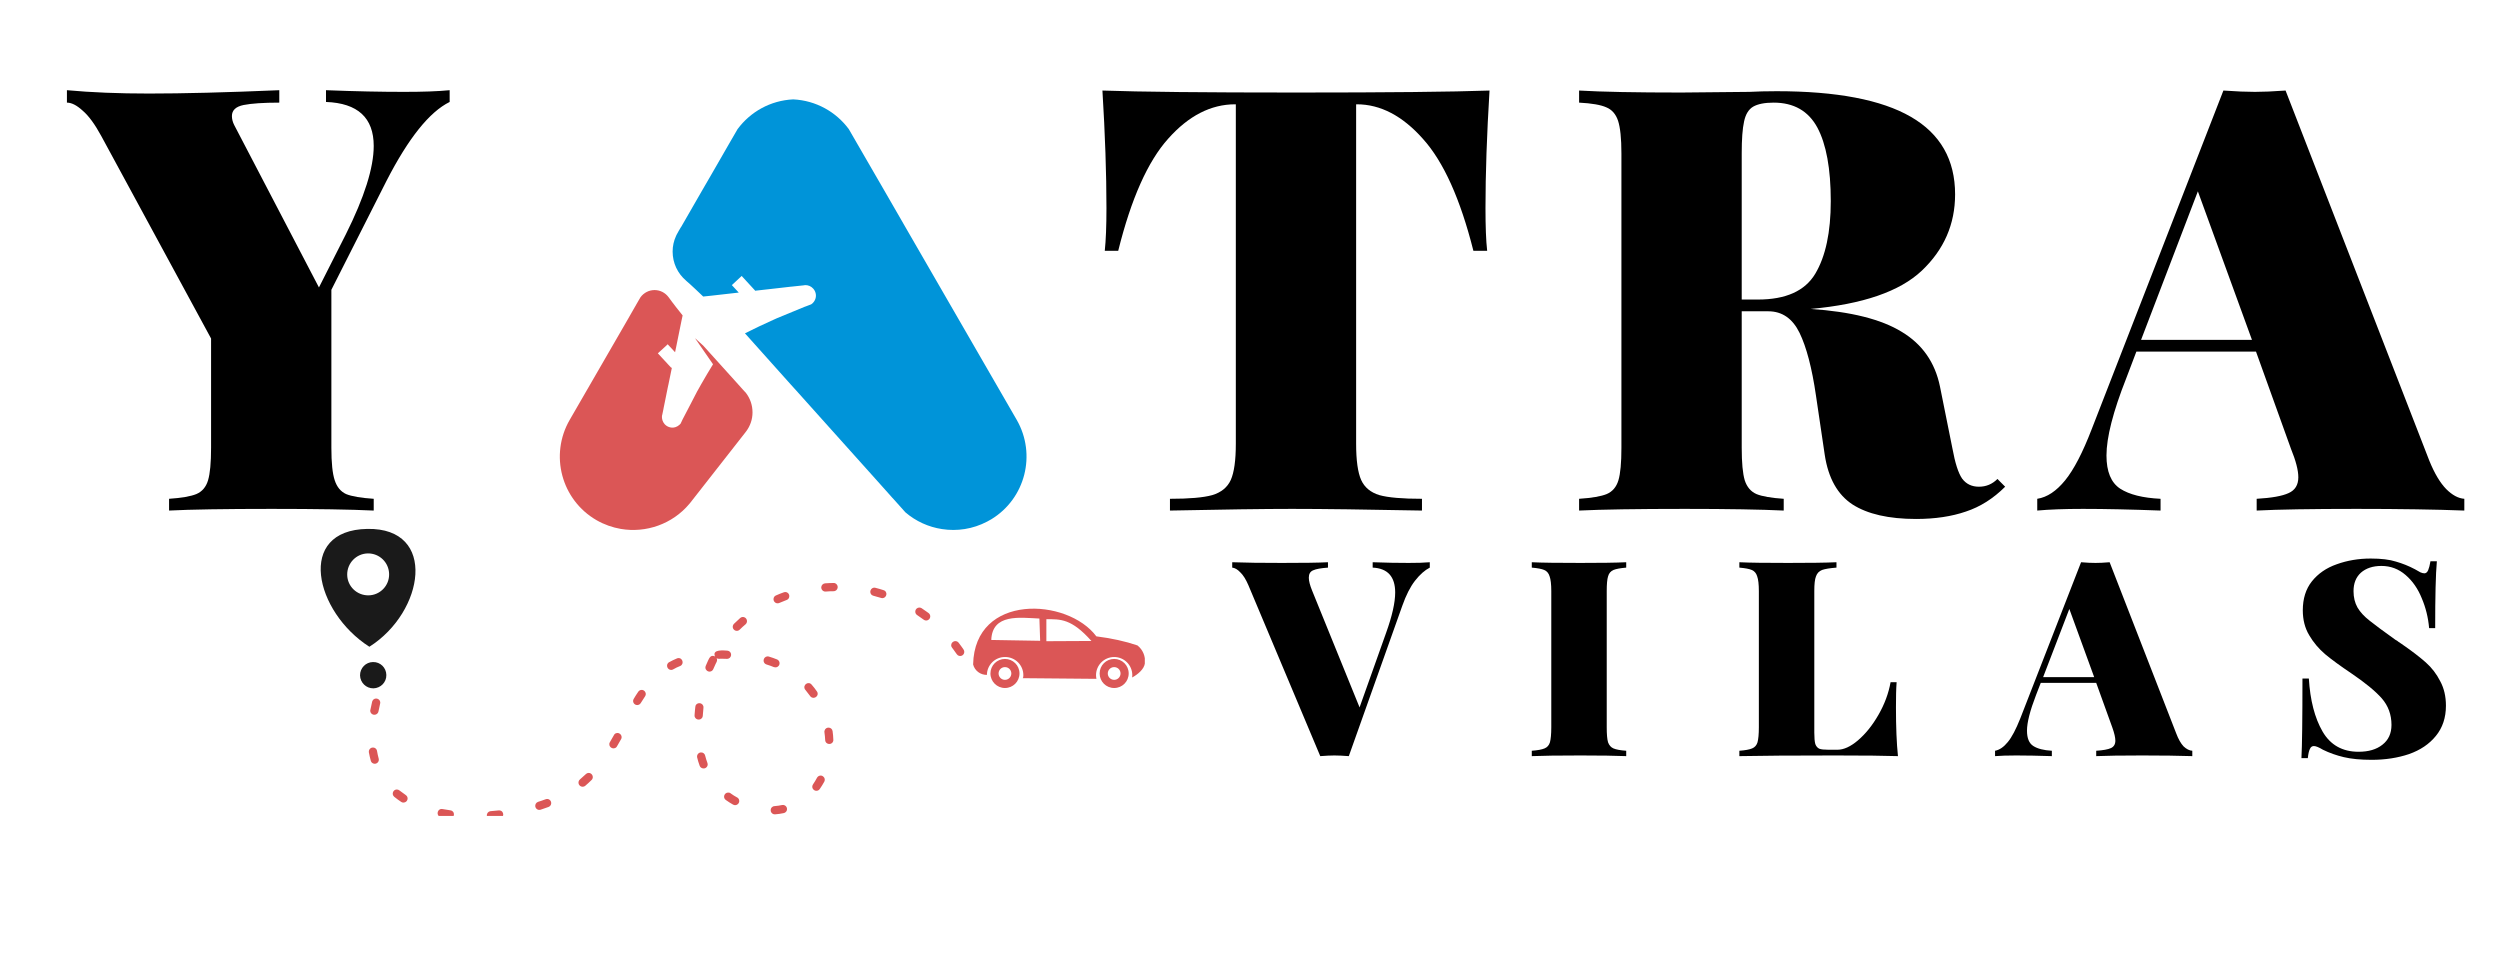 <svg xmlns="http://www.w3.org/2000/svg" xmlns:xlink="http://www.w3.org/1999/xlink" width="155" viewBox="0 0 116.25 45" height="60" preserveAspectRatio="xMidYMid meet"><defs><g></g><clipPath id="f06a3141b5"><path d="M 31 4.617 L 47.891 4.617 L 47.891 24.734 L 31 24.734 Z M 31 4.617 " clip-rule="nonzero"></path></clipPath><clipPath id="a0f188ee41"><path d="M 26 13 L 35 13 L 35 24.734 L 26 24.734 Z M 26 13 " clip-rule="nonzero"></path></clipPath><clipPath id="30a99f9937"><path d="M 17 27 L 45 27 L 45 37.941 L 17 37.941 Z M 17 27 " clip-rule="nonzero"></path></clipPath><clipPath id="8d9672be13"><path d="M 14 24.527 L 20 24.527 L 20 33 L 14 33 Z M 14 24.527 " clip-rule="nonzero"></path></clipPath><clipPath id="5c8480e05a"><path d="M 45 28 L 53.234 28 L 53.234 32 L 45 32 Z M 45 28 " clip-rule="nonzero"></path></clipPath></defs><g clip-path="url(#f06a3141b5)"><path fill="#0094d9" d="M 46.098 24.145 C 46.074 24.16 46.051 24.172 46.027 24.184 C 45.984 24.211 45.945 24.234 45.902 24.254 C 45.234 24.605 44.5 24.711 43.801 24.602 C 43.18 24.508 42.59 24.242 42.102 23.824 L 41.508 23.16 C 41.508 23.16 41.508 23.16 41.504 23.16 L 41.328 22.961 L 40.773 22.34 L 39.246 20.637 C 39.246 20.637 39.242 20.637 39.242 20.633 L 38.938 20.293 L 38.566 19.879 L 37.113 18.258 L 37.086 18.227 L 36.781 17.891 L 34.641 15.5 C 35.074 15.281 35.52 15.07 35.973 14.867 C 36.027 14.84 36.082 14.816 36.137 14.793 L 37.406 14.27 C 37.426 14.262 37.449 14.254 37.473 14.246 C 37.492 14.238 37.508 14.234 37.523 14.227 C 37.59 14.203 37.656 14.176 37.719 14.152 C 37.742 14.137 37.762 14.121 37.781 14.105 C 37.855 14.035 37.902 13.953 37.926 13.863 C 37.965 13.711 37.926 13.543 37.812 13.418 C 37.715 13.309 37.574 13.254 37.441 13.258 L 37.359 13.27 L 37.066 13.301 L 36.812 13.328 L 36.762 13.332 L 36.285 13.387 L 36.082 13.41 L 35.105 13.52 L 35.113 13.512 L 34.738 13.105 L 34.488 12.832 L 34.031 13.258 L 34.352 13.605 L 34.172 13.625 L 33.07 13.75 L 32.699 13.789 C 32.672 13.766 32.645 13.738 32.617 13.711 C 32.445 13.543 32.273 13.387 32.109 13.234 C 32.043 13.176 31.973 13.113 31.906 13.055 C 31.902 13.051 31.898 13.047 31.895 13.043 C 31.516 12.719 31.277 12.238 31.277 11.699 C 31.277 11.441 31.332 11.199 31.434 10.977 C 31.441 10.957 31.449 10.941 31.457 10.926 C 31.457 10.922 31.457 10.918 31.461 10.918 L 31.562 10.734 L 31.668 10.555 L 31.672 10.555 L 32.043 9.91 L 32.668 8.824 L 32.965 8.312 L 32.988 8.273 L 33.062 8.145 L 33.312 7.711 L 33.91 6.672 L 34.297 6.004 C 34.891 5.203 35.82 4.672 36.883 4.621 C 37.949 4.672 38.879 5.207 39.469 6.004 L 39.855 6.672 L 40.707 8.145 L 40.965 8.59 L 41.891 10.195 L 42.098 10.555 L 47.277 19.523 C 48.203 21.133 47.676 23.184 46.098 24.145 Z M 46.098 24.145 " fill-opacity="1" fill-rule="evenodd"></path></g><g clip-path="url(#a0f188ee41)"><path fill="#db5656" d="M 34.992 19.176 C 34.992 19.504 34.883 19.809 34.699 20.055 C 34.684 20.078 34.668 20.098 34.652 20.117 L 32.211 23.234 L 32.207 23.238 C 32.156 23.305 32.109 23.371 32.055 23.43 C 31.27 24.367 30.043 24.797 28.863 24.594 C 28.48 24.527 28.098 24.395 27.738 24.188 C 26.105 23.246 25.547 21.156 26.492 19.523 L 29.207 14.824 L 29.461 14.379 L 29.715 13.938 L 29.77 13.844 C 29.777 13.836 29.781 13.828 29.785 13.82 C 29.934 13.617 30.172 13.488 30.438 13.488 C 30.699 13.488 30.93 13.613 31.078 13.805 C 31.082 13.812 31.09 13.824 31.098 13.832 C 31.098 13.836 31.102 13.84 31.105 13.84 C 31.148 13.902 31.195 13.965 31.242 14.027 C 31.375 14.203 31.52 14.391 31.672 14.578 C 31.695 14.605 31.719 14.637 31.742 14.668 L 31.691 14.906 L 31.445 16.117 L 31.395 16.359 L 31.391 16.379 L 31.047 16.008 L 30.98 16.074 L 30.59 16.43 L 31.219 17.109 L 31.246 17.082 L 31.082 17.879 L 31.055 18 L 30.91 18.719 L 30.859 18.969 L 30.848 19.031 L 30.801 19.258 L 30.781 19.34 C 30.77 19.473 30.809 19.613 30.906 19.723 C 31.02 19.848 31.184 19.902 31.34 19.879 C 31.367 19.871 31.391 19.867 31.418 19.859 C 31.484 19.836 31.543 19.801 31.594 19.754 C 31.613 19.738 31.633 19.719 31.648 19.699 C 31.68 19.633 31.707 19.57 31.738 19.508 C 31.746 19.492 31.754 19.477 31.762 19.461 C 31.773 19.438 31.785 19.418 31.797 19.395 L 32.086 18.84 L 32.426 18.184 L 32.43 18.18 C 32.484 18.078 32.543 17.977 32.598 17.879 C 32.781 17.559 32.965 17.246 33.156 16.938 L 32.316 15.723 L 32.699 16.07 L 34.223 17.758 L 34.531 18.102 L 34.688 18.273 C 34.879 18.523 34.992 18.836 34.992 19.176 Z M 34.992 19.176 " fill-opacity="1" fill-rule="evenodd"></path></g><g fill="#000000" fill-opacity="1"><g transform="translate(3.362, 23.741)"><g><path d="M 15.422 -19.469 C 16.285 -19.469 16.992 -19.492 17.547 -19.547 L 17.547 -19 C 16.609 -18.539 15.629 -17.316 14.609 -15.328 L 12.047 -10.266 L 12.047 -2.922 C 12.047 -2.223 12.098 -1.719 12.203 -1.406 C 12.305 -1.094 12.484 -0.879 12.734 -0.766 C 12.992 -0.66 13.422 -0.586 14.016 -0.547 L 14.016 0 C 12.941 -0.051 11.359 -0.078 9.266 -0.078 C 7.078 -0.078 5.488 -0.051 4.5 0 L 4.5 -0.547 C 5.082 -0.586 5.504 -0.66 5.766 -0.766 C 6.035 -0.879 6.219 -1.094 6.312 -1.406 C 6.406 -1.719 6.453 -2.223 6.453 -2.922 L 6.453 -8 L 1.344 -17.422 C 1.051 -17.961 0.766 -18.352 0.484 -18.594 C 0.211 -18.844 -0.031 -18.969 -0.25 -18.969 L -0.25 -19.547 C 0.895 -19.441 2.164 -19.391 3.562 -19.391 C 5.133 -19.391 7.156 -19.441 9.625 -19.547 L 9.625 -18.969 C 8.883 -18.969 8.332 -18.93 7.969 -18.859 C 7.602 -18.785 7.422 -18.613 7.422 -18.344 C 7.422 -18.207 7.457 -18.066 7.531 -17.922 L 11.469 -10.375 L 12.719 -12.844 C 13.582 -14.57 14.016 -15.941 14.016 -16.953 C 14.016 -18.266 13.273 -18.945 11.797 -19 L 11.797 -19.547 C 13.18 -19.492 14.391 -19.469 15.422 -19.469 Z M 15.422 -19.469 "></path></g></g></g><g fill="#000000" fill-opacity="1"><g transform="translate(23.889, 23.741)"><g></g></g></g><g fill="#000000" fill-opacity="1"><g transform="translate(32.799, 23.741)"><g></g></g></g><g fill="#000000" fill-opacity="1"><g transform="translate(41.709, 23.741)"><g></g></g></g><g fill="#000000" fill-opacity="1"><g transform="translate(50.622, 23.741)"><g><path d="M 18.641 -19.531 C 18.516 -17.488 18.453 -15.664 18.453 -14.062 C 18.453 -13.219 18.477 -12.555 18.531 -12.078 L 17.891 -12.078 C 17.285 -14.484 16.504 -16.219 15.547 -17.281 C 14.598 -18.352 13.57 -18.891 12.469 -18.891 L 12.438 -18.891 L 12.438 -3.109 C 12.438 -2.336 12.516 -1.773 12.672 -1.422 C 12.828 -1.078 13.109 -0.844 13.516 -0.719 C 13.93 -0.602 14.594 -0.547 15.5 -0.547 L 15.5 0 C 12.906 -0.051 10.891 -0.078 9.453 -0.078 C 8.148 -0.078 6.258 -0.051 3.781 0 L 3.781 -0.547 C 4.676 -0.547 5.332 -0.602 5.75 -0.719 C 6.164 -0.844 6.453 -1.078 6.609 -1.422 C 6.766 -1.773 6.844 -2.336 6.844 -3.109 L 6.844 -18.891 L 6.812 -18.891 C 5.688 -18.891 4.648 -18.359 3.703 -17.297 C 2.754 -16.242 1.977 -14.504 1.375 -12.078 L 0.75 -12.078 C 0.801 -12.555 0.828 -13.219 0.828 -14.062 C 0.828 -15.664 0.766 -17.488 0.641 -19.531 C 2.379 -19.469 5.383 -19.438 9.656 -19.438 C 13.895 -19.438 16.891 -19.469 18.641 -19.531 Z M 18.641 -19.531 "></path></g></g></g><g fill="#000000" fill-opacity="1"><g transform="translate(72.662, 23.741)"><g><path d="M 20.578 -1.109 C 20.023 -0.555 19.414 -0.172 18.75 0.047 C 18.094 0.273 17.32 0.391 16.438 0.391 C 15.164 0.391 14.18 0.164 13.484 -0.281 C 12.785 -0.738 12.352 -1.508 12.188 -2.594 L 11.781 -5.344 C 11.594 -6.633 11.336 -7.609 11.016 -8.266 C 10.691 -8.93 10.207 -9.266 9.562 -9.266 L 8.328 -9.266 L 8.328 -2.922 C 8.328 -2.223 8.375 -1.719 8.469 -1.406 C 8.57 -1.094 8.754 -0.879 9.016 -0.766 C 9.273 -0.66 9.695 -0.586 10.281 -0.547 L 10.281 0 C 9.219 -0.051 7.688 -0.078 5.688 -0.078 C 3.457 -0.078 1.816 -0.051 0.766 0 L 0.766 -0.547 C 1.359 -0.586 1.785 -0.66 2.047 -0.766 C 2.316 -0.879 2.5 -1.094 2.594 -1.406 C 2.688 -1.719 2.734 -2.223 2.734 -2.922 L 2.734 -16.609 C 2.734 -17.305 2.68 -17.812 2.578 -18.125 C 2.473 -18.438 2.289 -18.645 2.031 -18.75 C 1.781 -18.863 1.359 -18.938 0.766 -18.969 L 0.766 -19.531 C 1.816 -19.469 3.398 -19.438 5.516 -19.438 L 8.688 -19.469 C 9.051 -19.488 9.473 -19.5 9.953 -19.5 C 12.742 -19.5 14.82 -19.102 16.188 -18.312 C 17.562 -17.52 18.25 -16.316 18.25 -14.703 C 18.25 -13.316 17.734 -12.133 16.703 -11.156 C 15.68 -10.188 13.957 -9.594 11.531 -9.375 C 13.406 -9.25 14.816 -8.895 15.766 -8.312 C 16.723 -7.738 17.316 -6.891 17.547 -5.766 L 18.125 -2.891 C 18.25 -2.211 18.398 -1.742 18.578 -1.484 C 18.766 -1.234 19.023 -1.109 19.359 -1.109 C 19.691 -1.109 19.977 -1.227 20.219 -1.469 Z M 9.812 -18.969 C 9.395 -18.969 9.078 -18.906 8.859 -18.781 C 8.648 -18.656 8.508 -18.426 8.438 -18.094 C 8.363 -17.758 8.328 -17.266 8.328 -16.609 L 8.328 -9.812 L 9.078 -9.812 C 10.379 -9.812 11.27 -10.211 11.75 -11.016 C 12.227 -11.816 12.469 -12.941 12.469 -14.391 C 12.469 -15.898 12.258 -17.039 11.844 -17.812 C 11.426 -18.582 10.75 -18.969 9.812 -18.969 Z M 9.812 -18.969 "></path></g></g></g><g fill="#000000" fill-opacity="1"><g transform="translate(95.31, 23.741)"><g><path d="M 17.656 -2.312 C 17.895 -1.727 18.156 -1.289 18.438 -1 C 18.719 -0.719 19 -0.566 19.281 -0.547 L 19.281 0 C 17.957 -0.051 16.285 -0.078 14.266 -0.078 C 12.16 -0.078 10.613 -0.051 9.625 0 L 9.625 -0.547 C 10.32 -0.586 10.816 -0.676 11.109 -0.812 C 11.41 -0.945 11.562 -1.191 11.562 -1.547 C 11.562 -1.879 11.445 -2.32 11.219 -2.875 L 9.594 -7.391 L 4.031 -7.391 L 3.562 -6.156 C 2.945 -4.594 2.641 -3.395 2.641 -2.562 C 2.641 -1.812 2.852 -1.297 3.281 -1.016 C 3.707 -0.742 4.332 -0.586 5.156 -0.547 L 5.156 0 C 3.781 -0.051 2.578 -0.078 1.547 -0.078 C 0.68 -0.078 -0.023 -0.051 -0.578 0 L -0.578 -0.547 C -0.117 -0.617 0.312 -0.906 0.719 -1.406 C 1.125 -1.906 1.535 -2.695 1.953 -3.781 L 8.078 -19.531 C 8.672 -19.488 9.16 -19.469 9.547 -19.469 C 9.91 -19.469 10.383 -19.488 10.969 -19.531 Z M 9.406 -7.938 L 6.891 -14.844 L 4.25 -7.938 Z M 9.406 -7.938 "></path></g></g></g><g fill="#000000" fill-opacity="1"><g transform="translate(57.501, 35.16)"><g><path d="M 8 -8.984 C 8.395 -8.984 8.723 -8.992 8.984 -9.016 L 8.984 -8.766 C 8.754 -8.648 8.523 -8.445 8.297 -8.156 C 8.078 -7.875 7.879 -7.484 7.703 -6.984 L 5.219 0 C 4.945 -0.02 4.723 -0.031 4.547 -0.031 C 4.379 -0.031 4.16 -0.02 3.891 0 L 0.547 -7.953 C 0.43 -8.223 0.305 -8.422 0.172 -8.547 C 0.047 -8.68 -0.078 -8.754 -0.203 -8.766 L -0.203 -9.016 C 0.41 -8.992 1.18 -8.984 2.109 -8.984 C 3.078 -8.984 3.789 -8.992 4.25 -9.016 L 4.25 -8.766 C 3.926 -8.742 3.695 -8.703 3.562 -8.641 C 3.426 -8.586 3.359 -8.473 3.359 -8.297 C 3.359 -8.148 3.41 -7.945 3.516 -7.688 L 5.719 -2.266 L 6.953 -5.734 C 7.234 -6.516 7.375 -7.141 7.375 -7.609 C 7.375 -8.348 7.023 -8.734 6.328 -8.766 L 6.328 -9.016 C 6.961 -8.992 7.52 -8.984 8 -8.984 Z M 8 -8.984 "></path></g></g></g><g fill="#000000" fill-opacity="1"><g transform="translate(70.869, 35.16)"><g><path d="M 4.75 -8.766 C 4.477 -8.742 4.281 -8.707 4.156 -8.656 C 4.031 -8.602 3.945 -8.504 3.906 -8.359 C 3.863 -8.223 3.844 -7.992 3.844 -7.672 L 3.844 -1.344 C 3.844 -1.02 3.863 -0.785 3.906 -0.641 C 3.957 -0.504 4.039 -0.41 4.156 -0.359 C 4.281 -0.305 4.477 -0.27 4.75 -0.25 L 4.75 0 C 4.258 -0.02 3.551 -0.031 2.625 -0.031 C 1.594 -0.031 0.836 -0.02 0.359 0 L 0.359 -0.25 C 0.629 -0.27 0.828 -0.305 0.953 -0.359 C 1.078 -0.41 1.16 -0.504 1.203 -0.641 C 1.242 -0.785 1.266 -1.02 1.266 -1.344 L 1.266 -7.672 C 1.266 -7.992 1.238 -8.223 1.188 -8.359 C 1.145 -8.504 1.062 -8.602 0.938 -8.656 C 0.82 -8.707 0.629 -8.742 0.359 -8.766 L 0.359 -9.016 C 0.836 -8.992 1.594 -8.984 2.625 -8.984 C 3.539 -8.984 4.25 -8.992 4.75 -9.016 Z M 4.75 -8.766 "></path></g></g></g><g fill="#000000" fill-opacity="1"><g transform="translate(80.521, 35.16)"><g><path d="M 4.875 -8.766 C 4.57 -8.742 4.348 -8.707 4.203 -8.656 C 4.066 -8.602 3.973 -8.504 3.922 -8.359 C 3.867 -8.223 3.844 -7.992 3.844 -7.672 L 3.844 -1.094 C 3.844 -0.852 3.859 -0.676 3.891 -0.562 C 3.93 -0.457 3.992 -0.383 4.078 -0.344 C 4.16 -0.312 4.301 -0.297 4.5 -0.297 L 4.922 -0.297 C 5.211 -0.297 5.531 -0.441 5.875 -0.734 C 6.227 -1.035 6.547 -1.43 6.828 -1.922 C 7.109 -2.41 7.297 -2.914 7.391 -3.438 L 7.672 -3.438 C 7.648 -3.133 7.641 -2.742 7.641 -2.266 C 7.641 -1.348 7.672 -0.594 7.734 0 C 7.148 -0.02 6.176 -0.031 4.812 -0.031 C 2.82 -0.031 1.336 -0.02 0.359 0 L 0.359 -0.25 C 0.629 -0.27 0.828 -0.305 0.953 -0.359 C 1.078 -0.41 1.16 -0.504 1.203 -0.641 C 1.242 -0.785 1.266 -1.02 1.266 -1.344 L 1.266 -7.672 C 1.266 -7.992 1.238 -8.223 1.188 -8.359 C 1.145 -8.504 1.062 -8.602 0.938 -8.656 C 0.82 -8.707 0.629 -8.742 0.359 -8.766 L 0.359 -9.016 C 0.836 -8.992 1.594 -8.984 2.625 -8.984 C 3.602 -8.984 4.352 -8.992 4.875 -9.016 Z M 4.875 -8.766 "></path></g></g></g><g fill="#000000" fill-opacity="1"><g transform="translate(93.036, 35.16)"><g><path d="M 8.156 -1.062 C 8.258 -0.789 8.375 -0.586 8.5 -0.453 C 8.633 -0.328 8.77 -0.258 8.906 -0.25 L 8.906 0 C 8.289 -0.02 7.516 -0.031 6.578 -0.031 C 5.609 -0.031 4.895 -0.02 4.438 0 L 4.438 -0.25 C 4.758 -0.27 4.988 -0.312 5.125 -0.375 C 5.258 -0.438 5.328 -0.551 5.328 -0.719 C 5.328 -0.863 5.281 -1.066 5.188 -1.328 L 4.438 -3.406 L 1.859 -3.406 L 1.641 -2.844 C 1.359 -2.113 1.219 -1.562 1.219 -1.188 C 1.219 -0.832 1.316 -0.594 1.516 -0.469 C 1.711 -0.344 2 -0.27 2.375 -0.25 L 2.375 0 C 1.738 -0.02 1.188 -0.031 0.719 -0.031 C 0.312 -0.031 -0.016 -0.02 -0.266 0 L -0.266 -0.25 C -0.055 -0.289 0.141 -0.426 0.328 -0.656 C 0.516 -0.883 0.707 -1.25 0.906 -1.75 L 3.734 -9.016 C 4.004 -8.992 4.227 -8.984 4.406 -8.984 C 4.57 -8.984 4.789 -8.992 5.062 -9.016 Z M 4.344 -3.672 L 3.188 -6.844 L 1.969 -3.672 Z M 4.344 -3.672 "></path></g></g></g><g fill="#000000" fill-opacity="1"><g transform="translate(106.392, 35.16)"><g><path d="M 3.844 -9.188 C 4.332 -9.188 4.723 -9.141 5.016 -9.047 C 5.316 -8.961 5.613 -8.844 5.906 -8.688 C 6 -8.633 6.082 -8.586 6.156 -8.547 C 6.227 -8.516 6.289 -8.5 6.344 -8.5 C 6.414 -8.5 6.473 -8.547 6.516 -8.641 C 6.555 -8.734 6.594 -8.875 6.625 -9.062 L 6.922 -9.062 C 6.867 -8.457 6.844 -7.422 6.844 -5.953 L 6.562 -5.953 C 6.52 -6.441 6.406 -6.906 6.219 -7.344 C 6.039 -7.789 5.789 -8.148 5.469 -8.422 C 5.145 -8.703 4.77 -8.844 4.344 -8.844 C 3.945 -8.844 3.629 -8.738 3.391 -8.531 C 3.16 -8.32 3.047 -8.035 3.047 -7.672 C 3.047 -7.379 3.109 -7.125 3.234 -6.906 C 3.359 -6.695 3.547 -6.492 3.797 -6.297 C 4.047 -6.098 4.445 -5.801 5 -5.406 C 5.051 -5.383 5.098 -5.352 5.141 -5.312 C 5.191 -5.281 5.238 -5.25 5.281 -5.219 C 5.75 -4.895 6.125 -4.609 6.406 -4.359 C 6.688 -4.109 6.91 -3.816 7.078 -3.484 C 7.254 -3.16 7.344 -2.781 7.344 -2.344 C 7.344 -1.789 7.188 -1.32 6.875 -0.938 C 6.57 -0.562 6.156 -0.281 5.625 -0.094 C 5.102 0.082 4.523 0.172 3.891 0.172 C 3.367 0.172 2.938 0.129 2.594 0.047 C 2.25 -0.035 1.926 -0.148 1.625 -0.297 C 1.438 -0.41 1.297 -0.469 1.203 -0.469 C 1.117 -0.469 1.055 -0.422 1.016 -0.328 C 0.973 -0.242 0.941 -0.102 0.922 0.094 L 0.625 0.094 C 0.656 -0.488 0.672 -1.723 0.672 -3.609 L 0.969 -3.609 C 1.031 -2.598 1.242 -1.773 1.609 -1.141 C 1.973 -0.516 2.531 -0.203 3.281 -0.203 C 3.75 -0.203 4.117 -0.312 4.391 -0.531 C 4.672 -0.75 4.812 -1.055 4.812 -1.453 C 4.812 -1.93 4.66 -2.344 4.359 -2.688 C 4.055 -3.031 3.586 -3.414 2.953 -3.844 C 2.441 -4.188 2.035 -4.484 1.734 -4.734 C 1.43 -4.992 1.18 -5.289 0.984 -5.625 C 0.785 -5.957 0.688 -6.344 0.688 -6.781 C 0.688 -7.32 0.828 -7.77 1.109 -8.125 C 1.398 -8.488 1.785 -8.754 2.266 -8.922 C 2.754 -9.098 3.281 -9.188 3.844 -9.188 Z M 3.844 -9.188 "></path></g></g></g><g clip-path="url(#30a99f9937)"><path fill="#db5656" d="M 44.492 30.422 C 44.543 30.496 44.633 30.523 44.715 30.492 C 44.832 30.449 44.875 30.305 44.805 30.203 L 44.73 30.094 L 44.629 29.957 L 44.574 29.883 C 44.441 29.719 44.172 29.859 44.242 30.07 C 44.25 30.09 44.262 30.105 44.273 30.121 L 44.324 30.188 L 44.371 30.254 C 44.41 30.309 44.453 30.367 44.492 30.422 Z M 33.344 30.684 C 33.34 30.672 33.34 30.664 33.34 30.652 C 33.336 30.637 33.328 30.621 33.324 30.605 C 33.34 30.613 33.355 30.621 33.375 30.629 C 33.391 30.633 33.41 30.633 33.426 30.633 C 33.551 30.629 33.676 30.633 33.801 30.637 C 34.027 30.641 34.074 30.32 33.855 30.262 C 33.84 30.258 33.828 30.254 33.812 30.254 C 33.688 30.25 33.09 30.172 33.25 30.527 C 33.238 30.52 33.223 30.512 33.211 30.508 C 33.043 30.457 32.984 30.594 32.926 30.715 L 32.895 30.785 C 32.867 30.844 32.84 30.906 32.816 30.965 C 32.789 31.031 32.797 31.105 32.844 31.156 C 32.934 31.273 33.113 31.246 33.168 31.113 C 33.203 31.035 33.238 30.957 33.273 30.879 C 33.301 30.816 33.348 30.754 33.344 30.684 Z M 42.953 28.816 C 43.023 28.871 43.121 28.867 43.188 28.809 C 43.285 28.727 43.277 28.582 43.18 28.508 L 43.07 28.43 C 43 28.379 42.93 28.332 42.855 28.281 C 42.781 28.234 42.688 28.242 42.621 28.301 C 42.531 28.387 42.543 28.535 42.648 28.602 C 42.715 28.648 42.781 28.695 42.848 28.742 Z M 40.973 27.805 C 41.176 27.867 41.316 27.594 41.137 27.465 C 41.117 27.453 41.102 27.445 41.082 27.441 C 40.957 27.402 40.832 27.363 40.703 27.332 C 40.492 27.281 40.371 27.574 40.566 27.684 C 40.582 27.691 40.594 27.699 40.613 27.703 C 40.734 27.734 40.852 27.77 40.973 27.805 Z M 38.766 27.492 C 38.98 27.484 39.027 27.188 38.82 27.117 C 38.801 27.109 38.781 27.105 38.758 27.109 C 38.625 27.109 38.492 27.117 38.363 27.125 C 38.266 27.137 38.191 27.215 38.188 27.312 C 38.188 27.426 38.281 27.516 38.395 27.508 C 38.516 27.496 38.645 27.492 38.766 27.492 Z M 36.582 27.898 C 36.645 27.875 36.688 27.824 36.699 27.758 C 36.73 27.609 36.586 27.488 36.445 27.543 C 36.32 27.586 36.199 27.637 36.082 27.688 C 36.016 27.715 35.977 27.773 35.969 27.844 C 35.953 27.988 36.102 28.098 36.234 28.039 C 36.352 27.988 36.465 27.941 36.582 27.898 Z M 34.672 29.027 C 34.723 28.98 34.746 28.91 34.73 28.84 C 34.699 28.699 34.527 28.641 34.418 28.738 C 34.32 28.824 34.219 28.918 34.129 29.008 C 34.07 29.066 34.055 29.156 34.09 29.227 C 34.152 29.348 34.305 29.371 34.398 29.277 C 34.484 29.191 34.578 29.105 34.672 29.027 Z M 32.711 32.906 C 32.73 32.691 32.434 32.613 32.344 32.812 C 32.336 32.832 32.332 32.848 32.332 32.871 L 32.316 33.023 L 32.309 33.109 L 32.301 33.199 L 32.297 33.262 C 32.285 33.473 32.582 33.543 32.668 33.34 C 32.676 33.32 32.68 33.301 32.68 33.281 L 32.691 33.141 L 32.699 33.055 L 32.711 32.91 Z M 32.789 35.133 C 32.77 35.043 32.684 34.98 32.59 34.988 C 32.473 34.996 32.391 35.109 32.418 35.223 C 32.449 35.352 32.488 35.484 32.535 35.609 C 32.559 35.676 32.617 35.719 32.684 35.73 C 32.828 35.758 32.949 35.617 32.895 35.477 C 32.855 35.367 32.816 35.246 32.789 35.133 Z M 33.973 36.887 C 33.934 36.859 33.891 36.852 33.844 36.855 C 33.668 36.871 33.605 37.098 33.75 37.199 C 33.855 37.277 33.977 37.352 34.094 37.418 C 34.277 37.516 34.473 37.285 34.324 37.117 C 34.309 37.102 34.297 37.09 34.277 37.082 C 34.172 37.027 34.066 36.957 33.973 36.891 Z M 36.016 37.484 C 35.793 37.5 35.77 37.812 35.988 37.863 C 36.008 37.867 36.023 37.867 36.039 37.867 C 36.176 37.859 36.316 37.836 36.445 37.809 C 36.516 37.793 36.57 37.742 36.59 37.676 C 36.629 37.535 36.508 37.406 36.367 37.434 C 36.25 37.457 36.133 37.477 36.016 37.484 Z M 37.805 36.473 C 37.684 36.648 37.895 36.859 38.074 36.738 C 38.09 36.723 38.105 36.711 38.117 36.691 C 38.195 36.578 38.266 36.465 38.332 36.344 C 38.375 36.262 38.352 36.16 38.273 36.102 C 38.18 36.031 38.051 36.062 37.992 36.164 C 37.934 36.273 37.875 36.371 37.805 36.473 Z M 38.371 34.414 C 38.383 34.641 38.711 34.664 38.75 34.434 C 38.75 34.422 38.754 34.41 38.75 34.398 C 38.746 34.262 38.734 34.129 38.715 33.996 C 38.684 33.793 38.391 33.773 38.34 33.98 C 38.332 34.004 38.332 34.027 38.336 34.051 C 38.355 34.164 38.363 34.297 38.371 34.414 Z M 37.672 32.367 C 37.801 32.551 38.09 32.398 38.008 32.188 C 38 32.172 37.992 32.16 37.984 32.148 C 37.91 32.039 37.828 31.934 37.738 31.832 C 37.59 31.66 37.32 31.844 37.426 32.047 C 37.434 32.059 37.441 32.07 37.449 32.078 C 37.527 32.172 37.602 32.27 37.672 32.367 Z M 35.988 31.02 C 36.07 31.051 36.16 31.027 36.215 30.953 C 36.285 30.852 36.246 30.711 36.133 30.664 C 36.008 30.613 35.883 30.57 35.754 30.531 C 35.551 30.469 35.41 30.738 35.586 30.871 C 35.605 30.883 35.621 30.891 35.641 30.898 C 35.758 30.934 35.875 30.973 35.984 31.02 Z M 31.629 30.969 C 31.836 30.875 31.738 30.559 31.512 30.605 C 31.5 30.605 31.488 30.609 31.477 30.617 C 31.355 30.668 31.23 30.727 31.113 30.793 C 30.922 30.902 31.039 31.199 31.258 31.145 C 31.273 31.141 31.289 31.133 31.305 31.125 C 31.406 31.066 31.516 31.012 31.629 30.969 Z M 29.996 32.379 C 30.047 32.305 30.039 32.215 29.98 32.145 C 29.898 32.051 29.75 32.062 29.68 32.164 C 29.605 32.273 29.535 32.383 29.469 32.496 C 29.43 32.559 29.43 32.629 29.465 32.691 C 29.539 32.816 29.719 32.816 29.793 32.695 C 29.859 32.586 29.926 32.484 29.996 32.379 Z M 28.883 34.367 C 28.984 34.172 28.734 33.984 28.574 34.141 C 28.562 34.156 28.555 34.168 28.547 34.184 C 28.484 34.293 28.422 34.402 28.359 34.512 C 28.25 34.703 28.496 34.898 28.66 34.746 C 28.672 34.734 28.68 34.719 28.688 34.707 C 28.754 34.594 28.816 34.48 28.883 34.367 Z M 27.508 36.27 C 27.664 36.117 27.48 35.859 27.285 35.965 C 27.27 35.973 27.254 35.984 27.242 35.996 C 27.152 36.082 27.062 36.164 26.969 36.242 C 26.914 36.289 26.891 36.355 26.902 36.426 C 26.93 36.57 27.102 36.633 27.215 36.539 C 27.316 36.453 27.414 36.363 27.508 36.27 Z M 25.508 37.523 C 25.574 37.496 25.617 37.445 25.629 37.375 C 25.652 37.227 25.512 37.113 25.375 37.164 C 25.258 37.207 25.141 37.25 25.023 37.285 C 24.93 37.316 24.875 37.406 24.891 37.504 C 24.914 37.617 25.027 37.688 25.137 37.652 C 25.262 37.609 25.383 37.566 25.508 37.523 Z M 23.234 38.062 C 23.461 38.035 23.453 37.703 23.227 37.684 C 23.215 37.68 23.203 37.684 23.188 37.684 C 23.062 37.699 22.938 37.711 22.812 37.719 C 22.742 37.727 22.68 37.77 22.652 37.84 C 22.598 37.973 22.703 38.113 22.844 38.102 C 22.977 38.09 23.105 38.078 23.234 38.062 Z M 20.891 38.062 C 21.113 38.09 21.199 37.777 20.988 37.691 C 20.973 37.688 20.961 37.684 20.945 37.68 C 20.82 37.664 20.699 37.645 20.578 37.621 C 20.348 37.578 20.254 37.898 20.469 37.988 C 20.48 37.992 20.492 37.996 20.504 37.996 C 20.629 38.023 20.762 38.043 20.891 38.059 Z M 18.656 37.289 C 18.691 37.312 18.73 37.324 18.77 37.32 C 18.957 37.309 19.023 37.074 18.867 36.969 C 18.77 36.902 18.672 36.832 18.578 36.758 C 18.543 36.727 18.496 36.711 18.449 36.711 C 18.273 36.715 18.195 36.938 18.332 37.051 C 18.438 37.137 18.543 37.215 18.656 37.289 Z M 17.242 35.375 C 17.258 35.434 17.297 35.477 17.352 35.5 C 17.5 35.562 17.652 35.426 17.609 35.273 C 17.578 35.156 17.551 35.039 17.531 34.918 C 17.496 34.707 17.188 34.703 17.152 34.926 C 17.152 34.945 17.152 34.961 17.152 34.98 C 17.176 35.113 17.207 35.246 17.242 35.375 Z M 17.219 33.008 C 17.207 33.07 17.227 33.137 17.27 33.18 C 17.379 33.289 17.566 33.234 17.598 33.086 C 17.621 32.961 17.648 32.84 17.676 32.719 C 17.73 32.504 17.434 32.383 17.324 32.582 C 17.316 32.598 17.312 32.609 17.305 32.625 C 17.273 32.754 17.246 32.879 17.223 33.008 Z M 17.219 33.008 " fill-opacity="1" fill-rule="nonzero"></path></g><g clip-path="url(#8d9672be13)"><path fill="#1a1a1a" d="M 17.176 30.074 C 19.734 28.457 20.352 24.539 17.086 24.594 C 13.742 24.648 14.645 28.461 17.176 30.074 Z M 17.344 30.785 C 17.684 30.777 17.961 31.047 17.965 31.387 C 17.973 31.723 17.703 32 17.363 32.008 C 17.027 32.012 16.75 31.742 16.742 31.406 C 16.738 31.066 17.008 30.789 17.344 30.785 Z M 17.137 27.684 C 16.598 27.691 16.152 27.266 16.145 26.727 C 16.137 26.188 16.566 25.742 17.105 25.734 C 17.645 25.727 18.086 26.156 18.094 26.695 C 18.105 27.23 17.676 27.676 17.137 27.684 Z M 17.137 27.684 " fill-opacity="1" fill-rule="evenodd"></path></g><g clip-path="url(#5c8480e05a)"><path fill="#db5656" d="M 52.645 31.504 C 52.91 31.359 53.203 31.117 53.238 30.84 C 53.273 30.52 53.141 30.207 52.891 30.012 C 52.328 29.82 51.691 29.68 50.98 29.59 C 49.641 27.793 45.32 27.578 45.25 30.898 C 45.324 31.188 45.59 31.387 45.891 31.383 C 45.895 30.922 46.27 30.551 46.73 30.551 L 46.742 30.551 C 47.207 30.551 47.586 30.93 47.586 31.395 C 47.586 31.434 47.582 31.469 47.578 31.504 L 47.566 31.508 C 47.566 31.516 47.562 31.523 47.562 31.535 C 47.879 31.535 49.062 31.547 50.984 31.566 C 50.973 31.512 50.965 31.453 50.965 31.395 C 50.965 30.93 51.344 30.551 51.809 30.551 C 52.273 30.551 52.652 30.93 52.652 31.395 C 52.652 31.434 52.648 31.469 52.645 31.504 Z M 51.809 30.641 C 52.184 30.641 52.484 30.941 52.484 31.316 C 52.484 31.691 52.184 31.992 51.809 31.992 C 51.434 31.992 51.133 31.691 51.133 31.316 C 51.133 30.941 51.434 30.641 51.809 30.641 Z M 51.809 31.02 C 51.973 31.02 52.105 31.152 52.105 31.316 C 52.105 31.48 51.973 31.613 51.809 31.613 C 51.645 31.613 51.512 31.48 51.512 31.316 C 51.512 31.152 51.645 31.02 51.809 31.02 Z M 46.73 30.641 C 47.105 30.641 47.406 30.941 47.406 31.316 C 47.406 31.691 47.105 31.992 46.73 31.992 C 46.359 31.992 46.055 31.691 46.055 31.316 C 46.055 30.941 46.359 30.641 46.73 30.641 Z M 46.73 31.02 C 46.895 31.02 47.027 31.152 47.027 31.316 C 47.027 31.48 46.895 31.613 46.73 31.613 C 46.566 31.613 46.434 31.48 46.434 31.316 C 46.434 31.152 46.566 31.02 46.73 31.02 Z M 50.75 29.805 C 50.75 29.805 50.051 29.809 48.656 29.816 L 48.656 28.793 C 49.305 28.793 49.82 28.758 50.75 29.805 Z M 48.367 29.797 C 48.367 29.797 47.609 29.781 46.094 29.758 C 46.141 28.523 47.43 28.723 48.332 28.762 C 48.355 29.453 48.367 29.797 48.367 29.797 Z M 48.367 29.797 " fill-opacity="1" fill-rule="evenodd"></path></g></svg>